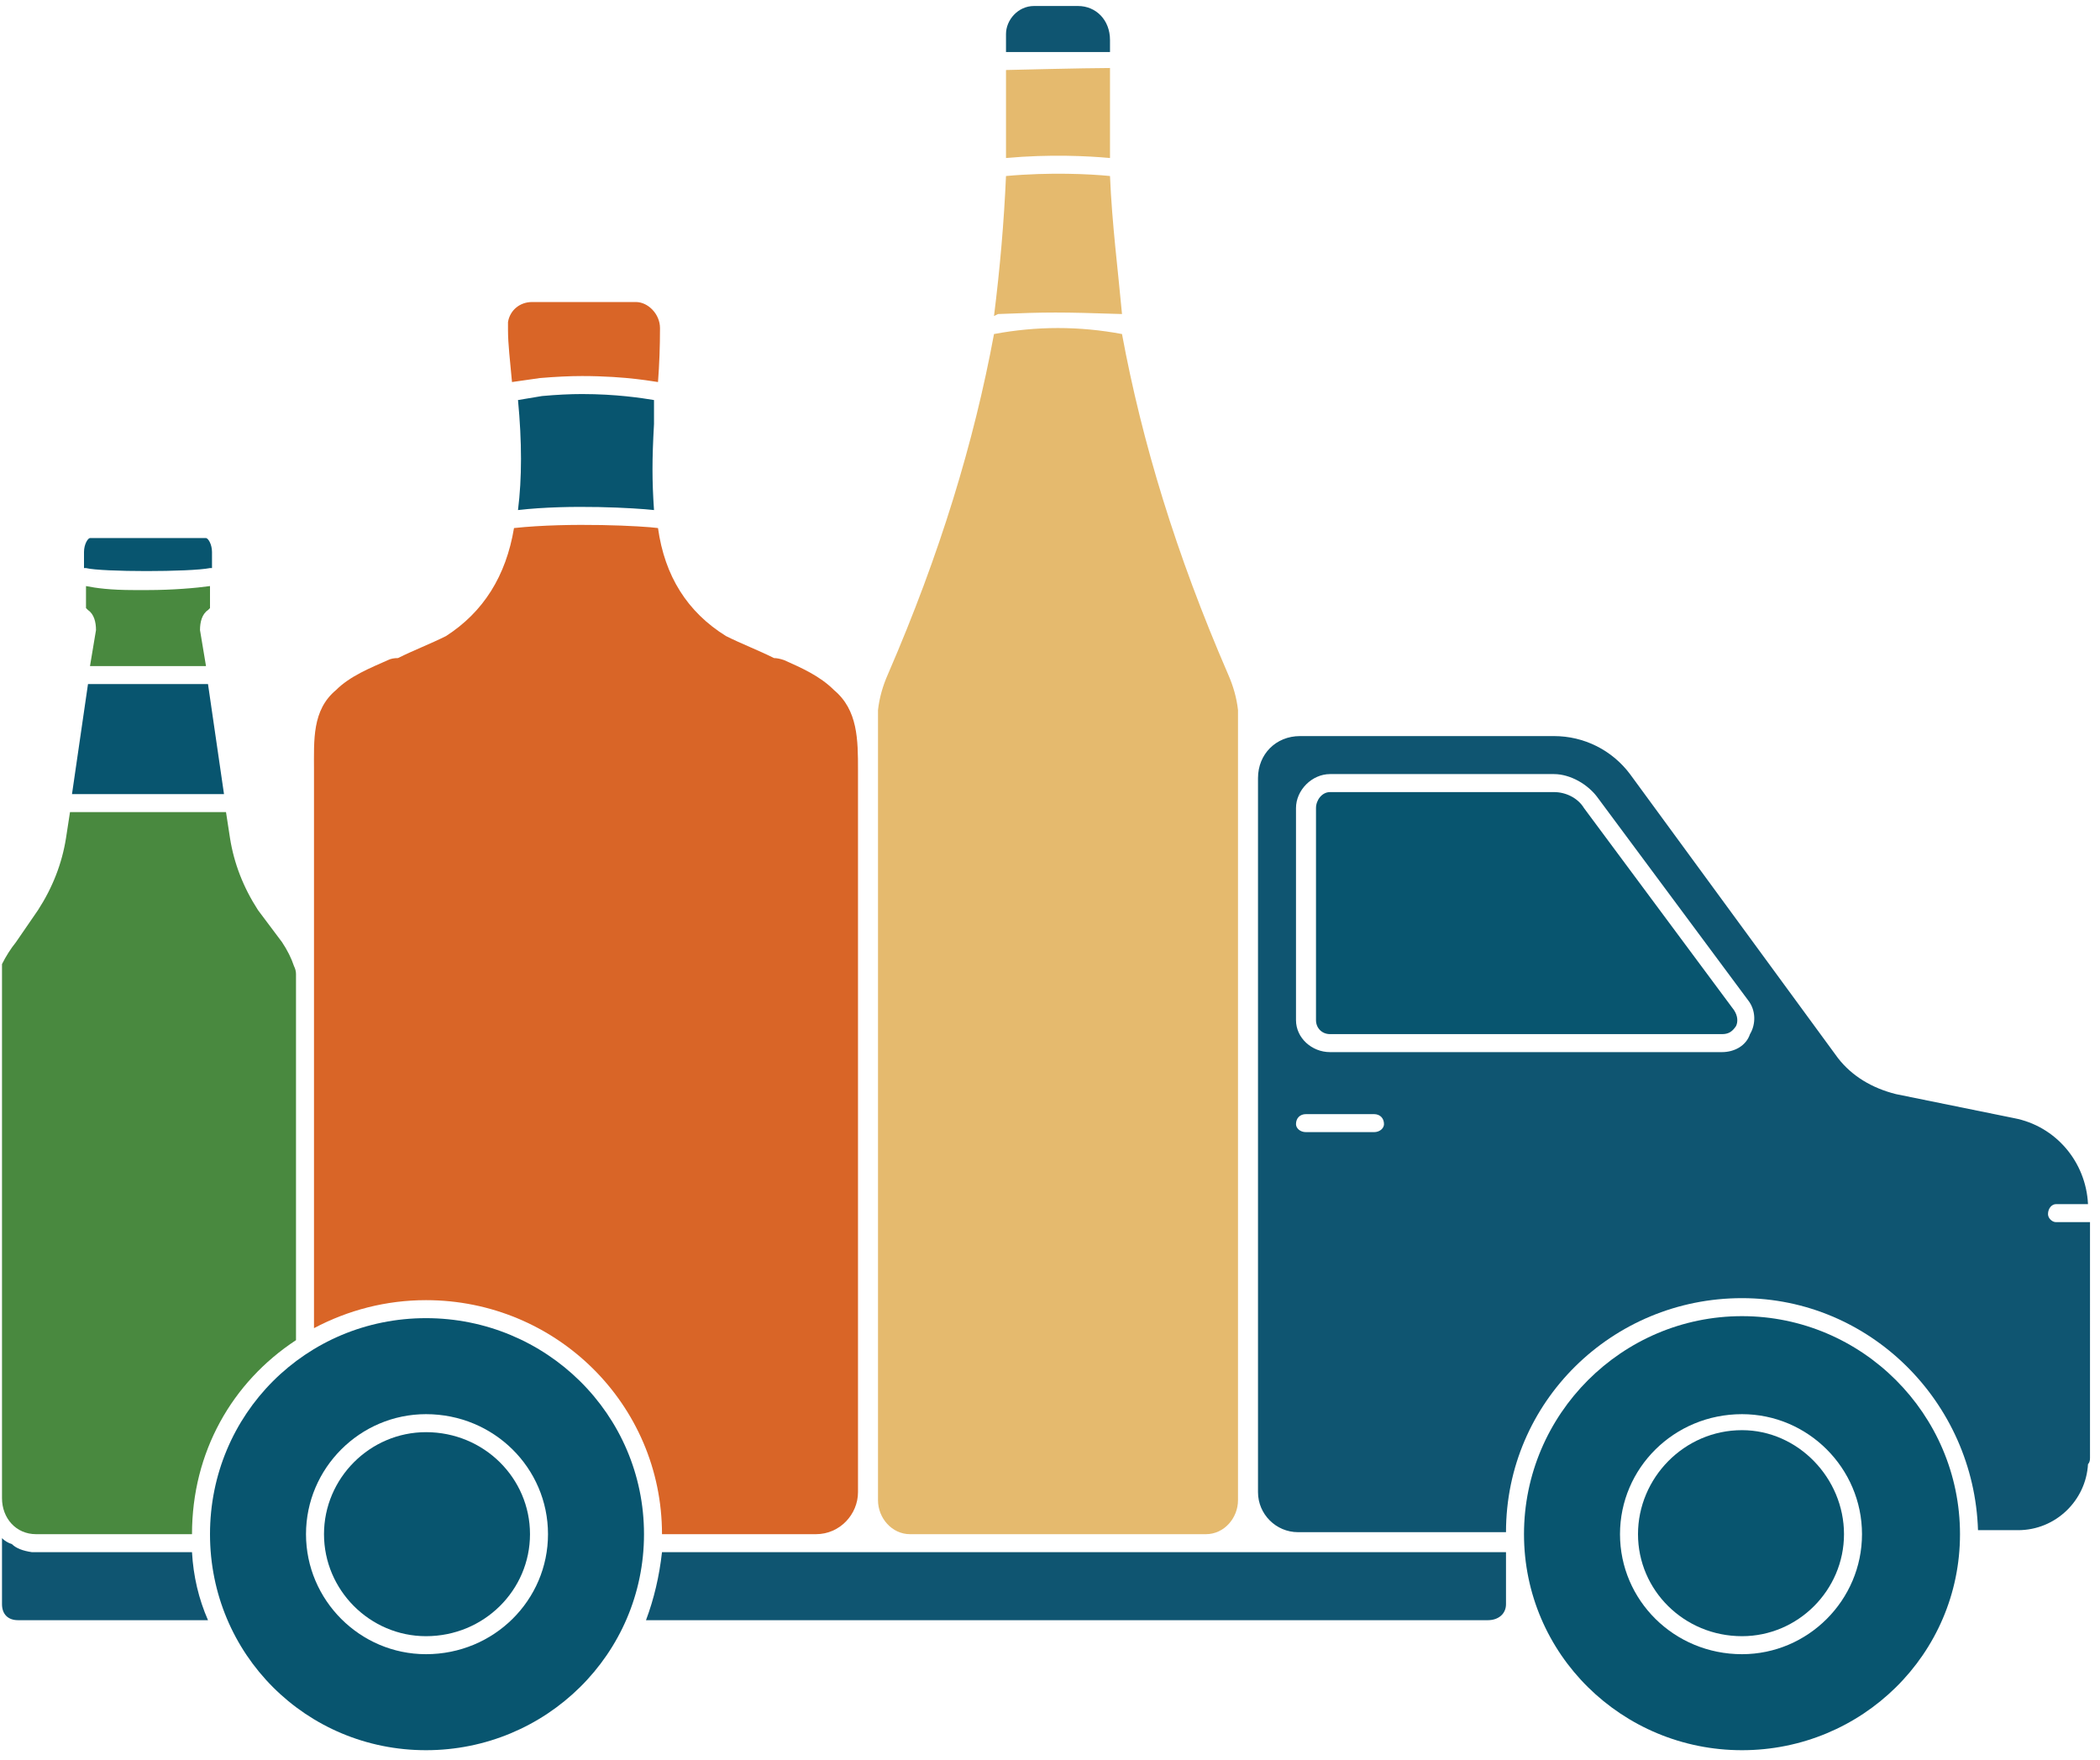 <svg xmlns="http://www.w3.org/2000/svg" viewBox="0 0 105 88" width="105" height="88"><defs><clipPath clipPathUnits="userSpaceOnUse" id="cp1"><path d="m0 0h286v88h-286z"></path></clipPath></defs><style>.a{fill:#08556f}.b{fill:#0f5571}.c{fill:#e5ba6e}.d{fill:#d96527}.e{fill:#49893f}</style><g clip-path="url(#cp1)"><path fill-rule="evenodd" class="a" d="m275.7 51.8l10.1 26.5h-7.4l-1.5-4.6h-9.9l-1.6 4.6h-7.4l10.2-26.5zm-0.7 16.6l-3.1-8.8-3.1 8.8z"></path><path fill-rule="evenodd" class="a" d="m251.7 40.1l4 5.2h-4.1l-3.2-4.9v4.9h-3.3v-12.7h5.1q1.1 0 1.9 0.3 0.8 0.3 1.3 0.9 0.5 0.5 0.8 1.2 0.3 0.7 0.3 1.5 0 1.5-0.7 2.4-0.7 0.9-2.1 1.2zm-1.2-4.5q-0.5-0.4-1.5-0.4h-0.6v3.1h0.6q1 0 1.5-0.4 0.6-0.4 0.6-1.2 0-0.7-0.6-1.1zm0.6 1.1z"></path><path class="a" d="m255.6 51.8h-6.9v26.5h6.9z"></path><path class="a" d="m231.2 63.4h13.7q0 2.1-0.1 3.9-0.2 1.7-0.7 3.2-0.8 2-2 3.6-1.3 1.6-3 2.7-1.7 1.1-3.8 1.6-2 0.6-4.3 0.6-3.1 0-5.6-1-2.6-1-4.4-2.9-1.9-1.8-2.9-4.4-1-2.6-1-5.7 0-3.1 1-5.7 1-2.6 2.9-4.4 1.8-1.8 4.4-2.8 2.6-1.1 5.8-1.1 4.2 0 7.3 1.8 3.2 1.8 5 5.6l-6.6 2.7q-0.9-2.2-2.3-3.1-1.5-1-3.4-1-1.5 0-2.8 0.6-1.3 0.6-2.1 1.6-1 1.1-1.5 2.6-0.5 1.5-0.5 3.4 0 1.7 0.5 3.1 0.4 1.5 1.3 2.5 0.9 1.1 2.2 1.6 1.3 0.6 3 0.6 1 0 2-0.2 0.9-0.2 1.7-0.7 0.7-0.6 1.2-1.4 0.5-0.8 0.7-1.9h-5.7z"></path><path fill-rule="evenodd" class="a" d="m242 36.3q0.5 1.2 0.5 2.7 0 1.4-0.5 2.6-0.6 1.2-1.5 2.1-0.9 0.9-2.2 1.4-1.3 0.6-2.9 0.6-1.5 0-2.8-0.6-1.3-0.5-2.2-1.4-1-0.9-1.5-2.1-0.5-1.2-0.5-2.6 0-1.5 0.5-2.7 0.5-1.2 1.5-2.1 0.9-0.9 2.2-1.4 1.3-0.5 2.8-0.5 1.6 0 2.9 0.5 1.3 0.5 2.2 1.4 0.9 0.9 1.5 2.1zm-3 2.7q0-0.8-0.3-1.4-0.2-0.7-0.7-1.2-0.5-0.4-1.2-0.7-0.6-0.2-1.4-0.2-0.7 0-1.3 0.2-0.7 0.3-1.2 0.7-0.5 0.5-0.8 1.2-0.3 0.6-0.3 1.4 0 0.7 0.3 1.4 0.3 0.6 0.8 1.1 0.5 0.4 1.2 0.7 0.6 0.3 1.3 0.3 0.8 0 1.4-0.3 0.7-0.3 1.2-0.7 0.5-0.5 0.7-1.1 0.3-0.7 0.3-1.4z"></path><path class="a" d="m226.5 32.6v2.8h-4v2.1h3.6v2.8h-3.6v5h-3.3v-12.7z"></path><path fill-rule="evenodd" class="a" d="m208.2 67.4l8.4 10.9h-8.6l-6.6-10.2v10.2h-6.9v-26.5h10.7q2.2 0 3.9 0.6 1.7 0.7 2.7 1.8 1.1 1.1 1.6 2.6 0.6 1.5 0.6 3.2 0 3-1.5 4.9-1.4 1.8-4.3 2.5zm-2.4-9.5q-1.1-0.8-3.1-0.8h-1.3v6.5h1.3q2 0 3.1-0.8 1.1-0.9 1.1-2.5 0-1.5-1.1-2.4zm1.1 2.4z"></path><path class="a" d="m203.8 38.2h6.5q0 1-0.1 1.8 0 0.9-0.3 1.6-0.3 1-1 1.7-0.6 0.8-1.4 1.3-0.8 0.5-1.8 0.8-1 0.3-2 0.3-1.5 0-2.8-0.5-1.2-0.5-2.1-1.4-0.8-0.9-1.3-2.1-0.5-1.3-0.5-2.8 0-1.4 0.5-2.7 0.4-1.2 1.3-2.1 0.9-0.9 2.2-1.4 1.2-0.4 2.8-0.4 2 0 3.5 0.8 1.5 0.9 2.3 2.7l-3.1 1.3q-0.4-1.1-1.1-1.5-0.7-0.5-1.6-0.5-0.8 0-1.4 0.3-0.6 0.3-1 0.8-0.5 0.5-0.7 1.2-0.3 0.7-0.3 1.6 0 0.8 0.3 1.5 0.2 0.7 0.6 1.2 0.4 0.5 1 0.8 0.7 0.3 1.5 0.3 0.5 0 0.9-0.1 0.5-0.1 0.9-0.4 0.3-0.2 0.6-0.6 0.2-0.4 0.3-0.9h-2.7z"></path><path class="a" d="m194.1 32.6v12.7h-3.3l-6.1-7.8v7.8h-3.3v-12.7h3.3l6.1 7.8v-7.8z"></path><path fill-rule="evenodd" class="a" d="m189.6 59.5q1.1 2.6 1.1 5.5 0 3-1.1 5.5-1.1 2.6-3.1 4.5-1.9 1.8-4.6 2.9-2.7 1.1-5.9 1.1c-2.2 0-4.2-0.4-6-1.1q-2.7-1.1-4.6-2.9-2-1.9-3.1-4.5-1-2.5-1-5.5 0-2.9 1-5.5 1.1-2.5 3.1-4.4 1.9-1.9 4.6-3 2.7-1.1 6-1.1c2.1 0 4.1 0.4 5.9 1.1q2.7 1.1 4.6 3 2 1.9 3.1 4.4zm-6.1 5.5q0-1.6-0.6-2.9-0.6-1.3-1.7-2.3-1-1-2.4-1.5-1.3-0.6-2.8-0.6-1.6 0-2.9 0.6-1.4 0.5-2.4 1.5-1 1-1.6 2.3-0.6 1.3-0.6 2.9 0 1.6 0.6 2.9 0.6 1.4 1.6 2.3 1 1 2.4 1.6 1.3 0.5 2.9 0.5 1.5 0 2.8-0.5 1.4-0.6 2.4-1.6 1.1-0.9 1.7-2.3 0.6-1.3 0.6-2.9z"></path><path class="a" d="m178.2 32.6h-3.3v12.7h3.3z"></path><path fill-rule="evenodd" class="a" d="m169 40.1l4 5.2h-4.1l-3.1-4.9v4.9h-3.4v-12.7h5.2q1.1 0 1.9 0.3 0.7 0.3 1.3 0.9 0.5 0.5 0.7 1.2 0.3 0.7 0.3 1.5 0 1.5-0.7 2.4-0.7 0.9-2.1 1.2zm-1.1-4.5q-0.5-0.4-1.5-0.4h-0.6v3.1h0.6q1 0 1.5-0.4 0.5-0.4 0.5-1.2 0-0.7-0.5-1.1zm0.5 1.1z"></path><path class="a" d="m159.6 42.5v2.8h-7.3v-12.7h7.3v2.8h-4v2.1h3.7v2.8h-3.7v2.2z"></path><path class="a" d="m158.2 72.4v5.9h-15.1v-26.5h15.1v5.8h-8.2v4.4h7.7v5.9h-7.7v4.5z"></path><path class="a" d="m150.5 32.6l-5.4 12.7h-2.7l-5.3-12.7h3.6l3.1 7.7 3.1-7.7z"></path><path class="a" d="m125.6 63.4h13.7q0 2.1-0.1 3.9-0.2 1.7-0.7 3.2-0.8 2-2 3.6-1.3 1.6-3 2.7-1.7 1.1-3.8 1.6-2 0.6-4.3 0.6-3.1 0-5.6-1-2.6-1-4.4-2.9-1.9-1.8-2.9-4.4-1-2.6-1-5.7 0-3.1 1-5.7 1-2.6 2.9-4.4 1.8-1.8 4.4-2.8 2.6-1.1 5.8-1.1 4.2 0 7.3 1.8 3.2 1.8 5 5.6l-6.6 2.7q-0.9-2.2-2.3-3.1-1.5-1-3.4-1-1.5 0-2.8 0.6-1.3 0.6-2.2 1.6-0.9 1.1-1.4 2.6-0.5 1.5-0.5 3.4 0 1.7 0.5 3.1 0.4 1.5 1.3 2.5 0.9 1.1 2.2 1.6 1.3 0.6 3 0.6 1 0 2-0.2 0.9-0.2 1.7-0.7 0.7-0.6 1.2-1.4 0.5-0.8 0.7-1.9h-5.7z"></path><path class="a" d="m135.2 32.6h-3.3v12.7h3.3z"></path><path class="a" d="m129.7 42.5v2.8h-7.3v-12.7h3.4v9.9z"></path><path class="a" d="m119.6 42.5v2.8h-7.3v-12.7h7.3v2.8h-4v2.1h3.7v2.8h-3.7v2.2z"></path><path fill-rule="evenodd" class="b" d="m104.5 72.9q0 0.2-0.1 0.3c-0.1 1.8-1.6 3.3-3.5 3.3h-2c-0.2-6.4-5.4-11.6-11.8-11.6-6.5 0-11.8 5.2-11.8 11.7h-10.4c-1.1 0-2-0.9-2-2v-35.7c0-1.2 0.9-2.1 2.1-2.1h12.7c1.5 0 2.9 0.7 3.8 1.9l10.4 14.2c0.7 0.9 1.7 1.5 2.9 1.8l5.9 1.2c2.1 0.4 3.6 2.2 3.7 4.3h-1.6c-0.2 0-0.4 0.2-0.4 0.5 0 0.2 0.2 0.4 0.4 0.4h1.7zm-17-21.2c0.3-0.5 0.3-1.2-0.1-1.7l-7.5-10.1c-0.5-0.7-1.4-1.2-2.2-1.2h-11.2c-0.9 0-1.7 0.8-1.7 1.7v10.6c0 0.9 0.8 1.6 1.7 1.6h19.6c0.6 0 1.2-0.3 1.4-0.9zm-18.3 4.5c0-0.3-0.2-0.5-0.5-0.5h-3.4c-0.3 0-0.5 0.2-0.5 0.5 0 0.2 0.2 0.4 0.5 0.4h3.4c0.3 0 0.5-0.2 0.5-0.4zm35 17.1v-0.3q0 0.2 0 0.3z"></path><path class="b" d="m104.2 73v0.3q0-0.1 0-0.3z"></path><path fill-rule="evenodd" class="a" d="m87.1 65.8c6 0 10.9 4.9 10.9 10.9 0 6-4.9 10.8-10.9 10.8-6 0-10.9-4.8-10.9-10.8 0-6 4.9-10.9 10.9-10.9zm0 16.9c3.3 0 6-2.7 6-6 0-3.3-2.7-6-6-6-3.4 0-6.1 2.7-6.1 6 0 3.3 2.7 6 6.1 6z"></path><path class="a" d="m87.1 71.5c2.8 0 5.1 2.4 5.1 5.2 0 2.8-2.3 5.1-5.1 5.1-2.9 0-5.2-2.3-5.2-5.1 0-2.8 2.3-5.2 5.2-5.2z"></path><path class="a" d="m86.7 50.5c0.2 0.3 0.2 0.6 0.1 0.8-0.2 0.3-0.4 0.4-0.7 0.4h-19.6c-0.4 0-0.7-0.3-0.7-0.7v-10.6c0-0.4 0.3-0.8 0.7-0.8h11.2c0.6 0 1.2 0.3 1.5 0.8z"></path><path class="b" d="m75.3 77.6v2.6c0 0.5-0.4 0.8-0.9 0.8h-42.1q0.6-1.6 0.8-3.4z"></path><path class="c" d="m61.9 36.9v38.1c0 0.9-0.7 1.7-1.6 1.7h-14.8c-0.9 0-1.6-0.8-1.6-1.7v-38.1q0-0.7 0-1.4 0.1-0.9 0.5-1.8c2.6-6 4.3-11.6 5.3-17q1.6-0.3 3.2-0.3 1.6 0 3.2 0.3c1 5.4 2.7 11 5.3 17q0.4 0.9 0.5 1.8 0 0.7 0 1.4z"></path><path class="c" d="m55.5 8.8c0.1 2.4 0.4 4.7 0.6 6.9-3.1-0.1-3.7-0.1-6.2 0l-0.2 0.1c0.3-2.4 0.5-4.7 0.6-7 2.2-0.2 4.2-0.1 5.2 0z"></path><path class="b" d="m55.5 2v0.6h-5.2v-0.9c0-0.7 0.6-1.4 1.4-1.4h2.2c0.9 0 1.6 0.7 1.6 1.7z"></path><path class="c" d="m55.5 3.4q0 2.4 0 4.5c-1.1-0.1-3-0.2-5.2 0 0-1.5 0-4.4 0-4.4 0 0 4-0.1 5.2-0.1z"></path><path class="d" d="m41.7 34.5c1.2 1 1.2 2.5 1.2 4q0 0.3 0 0.5v33.7 1.9c0 1.1-0.9 2.1-2.1 2.1h-1.8q0 0-0.1 0h-5.8c0-6.5-5.3-11.7-11.8-11.7-2 0-3.9 0.5-5.6 1.4v-27.4q0-0.2 0-0.5c0-1.5-0.1-3 1.1-4 0.7-0.7 1.7-1.1 2.6-1.5q0.2-0.1 0.5-0.1c0.8-0.4 1.6-0.7 2.4-1.1q2.8-1.8 3.4-5.4c2.8-0.3 6.5-0.1 7.2 0q0.5 3.6 3.4 5.4c0.8 0.4 1.6 0.7 2.4 1.1q0.2 0 0.5 0.1c0.9 0.4 1.8 0.8 2.5 1.5z"></path><path class="d" d="m33 16.4q0 1.4-0.1 2.7c-0.1 0-1.5-0.3-3.8-0.3q-0.9 0-2.1 0.1-0.7 0.1-1.4 0.2c-0.1-1.1-0.2-1.9-0.2-2.6q0-0.2 0-0.4c0.1-0.6 0.6-1 1.2-1h5.2c0.6 0 1.2 0.6 1.2 1.3z"></path><path class="a" d="m32.7 20q0 0.7 0 1.2c-0.1 1.8-0.1 2.8 0 4.3-0.9-0.1-4.2-0.3-6.8 0 0.2-1.6 0.2-3.4 0-5.5q0.6-0.1 1.2-0.2 1.1-0.1 2-0.1c1.7 0 3 0.2 3.6 0.3z"></path><path fill-rule="evenodd" class="a" d="m21.3 65.9c6 0 10.9 4.8 10.9 10.8 0 6-4.9 10.8-10.9 10.8-6 0-10.8-4.8-10.8-10.8 0-6 4.8-10.8 10.8-10.8zm0 16.8c3.4 0 6.1-2.7 6.1-6 0-3.3-2.7-6-6.1-6-3.3 0-6 2.7-6 6 0 3.3 2.7 6 6 6z"></path><path class="a" d="m21.3 71.6c2.9 0 5.2 2.3 5.2 5.1 0 2.8-2.3 5.1-5.2 5.1-2.8 0-5.1-2.3-5.1-5.1 0-2.8 2.3-5.1 5.1-5.1z"></path><path class="e" d="m14.8 48.7v18.3c-3.2 2.1-5.2 5.6-5.2 9.7h-7.8c-1 0-1.7-0.8-1.7-1.8v-26.3q0-0.2 0-0.4 0.3-0.6 0.7-1.1l1.1-1.6q1.1-1.7 1.4-3.6l0.2-1.3h7.8l0.2 1.3q0.3 1.9 1.4 3.6l1.2 1.6q0.4 0.6 0.6 1.2 0.1 0.2 0.1 0.4z"></path><path class="a" d="m10.4 34.2l0.8 5.5h-7.6l0.8-5.5z"></path><path class="a" d="m10.6 27.6v0.7q0 0.1 0 0.1h-0.1c-1 0.2-5.4 0.2-6.2 0q0 0-0.1 0 0-0.1 0-0.1v-0.7c0-0.4 0.2-0.7 0.3-0.7h5.8c0.1 0 0.3 0.3 0.3 0.7z"></path><path class="e" d="m10.5 29.4v1q0 0-0.1 0.1c-0.3 0.2-0.4 0.6-0.4 1l0.3 1.8h-5.8l0.3-1.8c0-0.4-0.1-0.8-0.4-1q-0.1-0.1-0.1-0.1v-1.1c0.5 0.1 1.2 0.2 2.4 0.2q0.4 0 0.7 0c1.2 0 2.4-0.1 3.1-0.2z"></path><path class="b" d="m10.4 81h-9.5c-0.5 0-0.8-0.3-0.8-0.8v-3.3q0.2 0.2 0.5 0.3 0.3 0.3 1 0.4h8q0.1 1.8 0.8 3.4z"></path></g></svg>